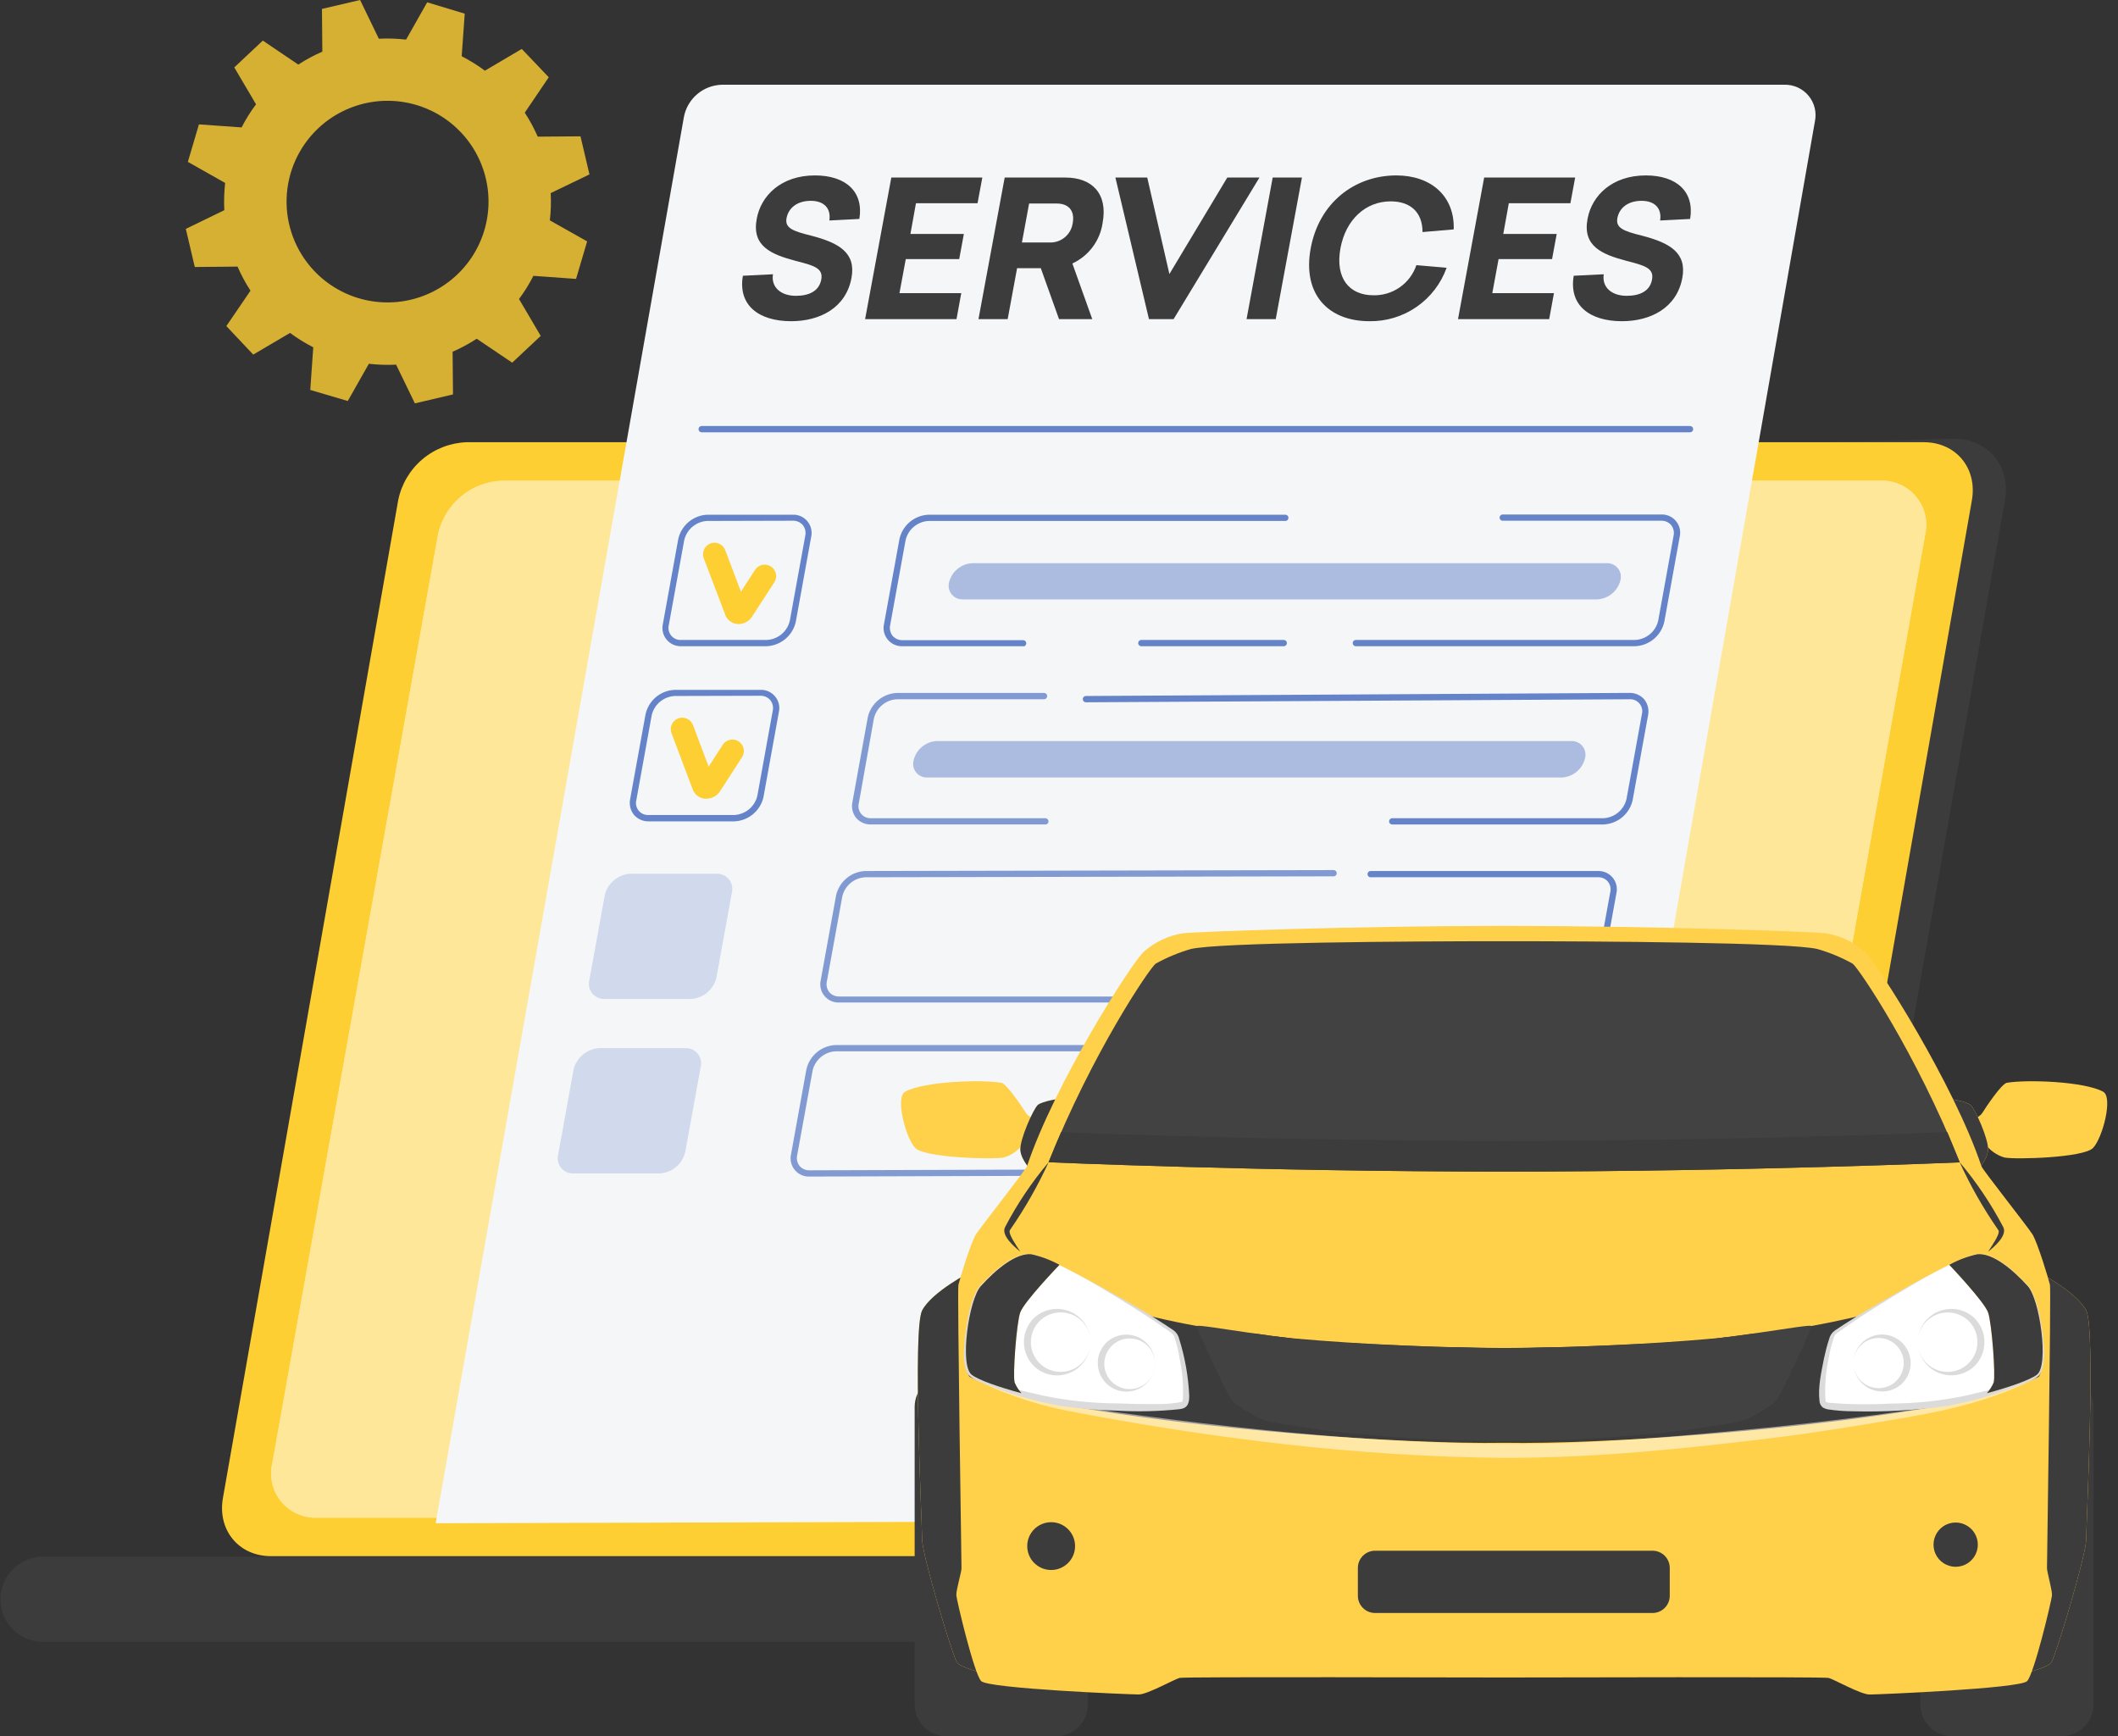 <svg width="122" height="100" viewBox="0 0 122 100" fill="none" xmlns="http://www.w3.org/2000/svg">
<rect x="0" y="0" width="122" height="100" fill="#333333" stroke="none"/>
<g clip-path="url(#clip0_5895_240638)">
<path d="M79.311 87.16C77.374 85.568 75.339 84.106 73.249 82.701C69.022 79.834 64.565 77.286 60.06 74.827C57.693 73.527 55.233 72.352 52.806 71.141C50.378 69.931 47.912 68.717 45.468 67.513L38.768 64.204C33.69 47.057 28.17 27.617 29.268 27.617L112.556 25.27C114.518 25.27 115.833 26.862 115.488 28.821L105.381 86.275C105.187 87.25 104.669 88.132 103.91 88.776C103.152 89.421 102.198 89.791 101.202 89.826H82.67C81.576 88.912 80.418 88.065 79.311 87.16Z" fill="#3C3C3C"/>
<path d="M26.878 25.471H110.817C112.671 25.471 113.909 26.971 113.583 28.822L103.489 86.275C103.308 87.195 102.822 88.027 102.109 88.636C101.395 89.245 100.497 89.597 99.559 89.633H15.607C13.757 89.633 12.515 88.132 12.841 86.282L22.935 28.822C23.118 27.901 23.607 27.069 24.322 26.461C25.038 25.853 25.939 25.504 26.878 25.471Z" fill="#FDCF33"/>
<path d="M45.006 25.681C44.98 25.684 44.954 25.682 44.929 25.675C44.904 25.667 44.881 25.654 44.862 25.637C44.842 25.62 44.827 25.599 44.816 25.576C44.805 25.552 44.8 25.527 44.8 25.501C44.8 25.475 44.805 25.45 44.816 25.426C44.827 25.402 44.842 25.381 44.862 25.364C44.881 25.347 44.904 25.335 44.929 25.327C44.954 25.32 44.98 25.317 45.006 25.321H84.15C84.176 25.317 84.202 25.32 84.227 25.327C84.252 25.335 84.275 25.347 84.294 25.364C84.314 25.381 84.329 25.402 84.34 25.426C84.351 25.45 84.356 25.475 84.356 25.501C84.356 25.527 84.351 25.552 84.34 25.576C84.329 25.599 84.314 25.62 84.294 25.637C84.275 25.654 84.252 25.667 84.227 25.675C84.202 25.682 84.176 25.684 84.15 25.681H45.006Z" fill="#3C3C3C"/>
<path d="M2.361 89.664H99.983C100.613 89.696 101.207 89.969 101.641 90.425C102.076 90.881 102.318 91.487 102.318 92.117C102.318 92.746 102.076 93.352 101.641 93.808C101.207 94.265 100.613 94.537 99.983 94.569H2.361C1.731 94.537 1.138 94.265 0.703 93.808C0.269 93.352 0.026 92.746 0.026 92.117C0.026 91.487 0.269 90.881 0.703 90.425C1.138 89.969 1.731 89.696 2.361 89.664Z" fill="#3C3C3C"/>
<path d="M28.946 27.687H108.275C108.67 27.667 109.063 27.739 109.425 27.896C109.787 28.054 110.108 28.293 110.361 28.596C110.615 28.898 110.795 29.255 110.887 29.638C110.979 30.022 110.98 30.421 110.891 30.805L101.352 84.296C101.173 85.159 100.707 85.936 100.031 86.501C99.355 87.067 98.508 87.389 97.626 87.415H18.297C17.902 87.435 17.509 87.363 17.147 87.205C16.785 87.048 16.465 86.808 16.211 86.506C15.957 86.204 15.777 85.847 15.685 85.463C15.594 85.08 15.592 84.681 15.681 84.296L25.226 30.805C25.405 29.944 25.87 29.168 26.545 28.602C27.219 28.037 28.065 27.714 28.946 27.687Z" fill="white"/>
<g opacity="0.5">
<path d="M28.946 27.687H108.275C108.67 27.667 109.063 27.739 109.425 27.896C109.787 28.054 110.108 28.293 110.361 28.596C110.615 28.898 110.795 29.255 110.887 29.638C110.979 30.022 110.98 30.421 110.891 30.805L101.352 84.296C101.173 85.159 100.707 85.936 100.031 86.501C99.355 87.067 98.508 87.389 97.626 87.415H18.297C17.902 87.435 17.509 87.363 17.147 87.205C16.785 87.048 16.465 86.808 16.211 86.506C15.957 86.204 15.777 85.847 15.685 85.463C15.594 85.08 15.592 84.681 15.681 84.296L25.226 30.805C25.405 29.944 25.87 29.168 26.545 28.602C27.219 28.037 28.065 27.714 28.946 27.687Z" fill="#FDCF33"/>
</g>
<path d="M72.706 94.77C72.659 94.77 72.614 94.752 72.58 94.718C72.547 94.685 72.528 94.639 72.528 94.592C72.528 94.544 72.546 94.499 72.58 94.465C72.613 94.431 72.659 94.411 72.706 94.41L78.529 94.391H99.98C100.569 94.369 101.127 94.12 101.535 93.696C101.944 93.273 102.173 92.707 102.173 92.119C102.173 91.53 101.944 90.965 101.535 90.541C101.127 90.117 100.569 89.868 99.98 89.846H78.529L68.722 89.779C68.674 89.779 68.629 89.76 68.595 89.727C68.562 89.693 68.543 89.648 68.543 89.601C68.542 89.576 68.546 89.552 68.555 89.53C68.564 89.508 68.577 89.487 68.594 89.47C68.611 89.453 68.632 89.44 68.654 89.431C68.677 89.422 68.701 89.418 68.725 89.419L78.532 89.486H99.98C100.664 89.51 101.311 89.797 101.786 90.289C102.261 90.78 102.527 91.436 102.527 92.119C102.527 92.801 102.261 93.457 101.786 93.949C101.311 94.44 100.664 94.728 99.98 94.751H78.529L72.706 94.77Z" fill="#3C3C3C"/>
<path d="M25.095 87.737L39.394 6.737C39.491 6.223 39.763 5.758 40.163 5.42C40.563 5.082 41.068 4.892 41.592 4.88H102.784C103.048 4.874 103.31 4.928 103.551 5.037C103.791 5.146 104.004 5.308 104.173 5.511C104.342 5.714 104.463 5.952 104.527 6.208C104.591 6.464 104.596 6.731 104.542 6.989L90.425 87.549L25.095 87.737Z" fill="#F5F6F8"/>
<path d="M97.348 24.9H40.417C40.369 24.9 40.323 24.881 40.289 24.847C40.255 24.813 40.235 24.767 40.235 24.719C40.235 24.671 40.255 24.624 40.289 24.59C40.323 24.556 40.369 24.537 40.417 24.537H97.348C97.396 24.537 97.442 24.556 97.476 24.59C97.51 24.624 97.529 24.671 97.529 24.719C97.529 24.767 97.51 24.813 97.476 24.847C97.442 24.881 97.396 24.9 97.348 24.9Z" fill="#6583C8"/>
<path d="M44.173 37.221H39.263C39.1 37.229 38.937 37.199 38.787 37.134C38.637 37.068 38.505 36.969 38.4 36.843C38.295 36.718 38.221 36.57 38.184 36.411C38.147 36.252 38.147 36.086 38.185 35.927L39.069 31.047C39.155 30.662 39.366 30.316 39.669 30.062C39.973 29.809 40.351 29.662 40.747 29.646H45.644C45.807 29.637 45.97 29.667 46.12 29.733C46.27 29.798 46.402 29.898 46.507 30.023C46.612 30.149 46.686 30.297 46.723 30.456C46.76 30.615 46.76 30.78 46.722 30.939L45.838 35.819C45.752 36.202 45.543 36.547 45.242 36.8C44.941 37.053 44.566 37.201 44.173 37.221ZM40.734 30.006C40.423 30.022 40.127 30.139 39.888 30.338C39.65 30.537 39.483 30.809 39.413 31.111L38.526 35.991C38.498 36.098 38.496 36.21 38.52 36.318C38.544 36.426 38.593 36.527 38.664 36.612C38.735 36.697 38.825 36.764 38.927 36.807C39.029 36.851 39.14 36.869 39.25 36.861H44.173C44.483 36.844 44.78 36.728 45.019 36.529C45.257 36.329 45.424 36.058 45.494 35.755L46.381 30.875C46.407 30.766 46.408 30.651 46.384 30.541C46.36 30.43 46.311 30.327 46.24 30.238C46.167 30.157 46.077 30.092 45.976 30.05C45.875 30.007 45.766 29.988 45.657 29.993L40.734 30.006Z" fill="#6583C8"/>
<path d="M42.555 35.947C42.408 35.948 42.264 35.91 42.137 35.837C42.01 35.764 41.904 35.66 41.831 35.533L41.805 35.485L40.538 32.154C40.477 31.99 40.483 31.808 40.555 31.648C40.627 31.489 40.76 31.365 40.925 31.303C41.089 31.241 41.271 31.247 41.43 31.32C41.59 31.392 41.715 31.525 41.776 31.689L42.679 34.084L43.489 32.826C43.584 32.678 43.734 32.574 43.905 32.537C44.077 32.5 44.256 32.532 44.404 32.627C44.551 32.721 44.655 32.87 44.693 33.042C44.73 33.213 44.698 33.392 44.603 33.539L43.362 35.45C43.282 35.596 43.166 35.718 43.024 35.806C42.883 35.893 42.721 35.942 42.555 35.947Z" fill="#FDCF33"/>
<g opacity="0.5">
<path opacity="0.5" d="M37.987 67.587H33.052C32.915 67.595 32.778 67.57 32.652 67.516C32.526 67.461 32.415 67.378 32.327 67.272C32.24 67.167 32.178 67.043 32.148 66.909C32.117 66.775 32.119 66.636 32.152 66.504L33.036 61.624C33.114 61.28 33.303 60.971 33.574 60.745C33.845 60.519 34.183 60.388 34.535 60.372H39.458C39.595 60.363 39.732 60.387 39.858 60.441C39.984 60.495 40.095 60.578 40.183 60.684C40.271 60.789 40.333 60.913 40.364 61.046C40.395 61.18 40.394 61.319 40.361 61.452L39.474 66.332C39.4 66.675 39.213 66.985 38.944 67.212C38.675 67.439 38.339 67.571 37.987 67.587Z" fill="#6583C8"/>
</g>
<g opacity="0.5">
<path opacity="0.5" d="M39.773 57.54H34.848C34.711 57.548 34.574 57.524 34.448 57.47C34.322 57.415 34.211 57.332 34.123 57.226C34.036 57.121 33.974 56.996 33.944 56.863C33.913 56.729 33.915 56.59 33.948 56.457L34.832 51.581C34.91 51.236 35.098 50.927 35.369 50.7C35.64 50.474 35.978 50.342 36.331 50.325H41.257C41.394 50.318 41.53 50.343 41.656 50.398C41.781 50.452 41.892 50.536 41.98 50.641C42.067 50.746 42.129 50.87 42.159 51.004C42.19 51.137 42.189 51.276 42.157 51.408L41.27 56.288C41.194 56.633 41.007 56.943 40.736 57.169C40.465 57.396 40.127 57.526 39.773 57.54Z" fill="#6583C8"/>
</g>
<path d="M42.303 47.309H37.377C37.215 47.314 37.053 47.283 36.904 47.218C36.755 47.153 36.623 47.056 36.516 46.933C36.414 46.806 36.343 46.657 36.305 46.499C36.268 46.34 36.266 46.175 36.299 46.016L37.186 41.136C37.271 40.751 37.482 40.405 37.784 40.151C38.087 39.898 38.466 39.751 38.861 39.735H43.786C43.949 39.727 44.112 39.757 44.261 39.822C44.411 39.888 44.543 39.988 44.647 40.113C44.752 40.239 44.825 40.387 44.862 40.545C44.9 40.704 44.899 40.869 44.861 41.028L43.978 45.908C43.892 46.293 43.681 46.639 43.378 46.892C43.075 47.145 42.697 47.292 42.303 47.309ZM38.861 40.088C38.55 40.105 38.254 40.222 38.016 40.421C37.777 40.62 37.61 40.891 37.54 41.194L36.656 46.073C36.627 46.18 36.624 46.292 36.648 46.4C36.671 46.508 36.72 46.609 36.791 46.695C36.862 46.78 36.952 46.847 37.054 46.89C37.156 46.933 37.267 46.951 37.377 46.943H42.303C42.613 46.926 42.91 46.809 43.148 46.61C43.386 46.411 43.553 46.14 43.624 45.838L44.507 40.958C44.534 40.848 44.535 40.733 44.511 40.623C44.486 40.513 44.437 40.409 44.367 40.321C44.295 40.239 44.205 40.175 44.104 40.132C44.004 40.09 43.895 40.071 43.786 40.075L38.861 40.088Z" fill="#6583C8"/>
<path d="M40.683 46.007C40.536 46.008 40.392 45.97 40.264 45.897C40.137 45.824 40.032 45.719 39.958 45.592L39.93 45.545L38.679 42.229C38.617 42.065 38.623 41.883 38.696 41.724C38.768 41.564 38.901 41.44 39.065 41.378C39.229 41.317 39.411 41.322 39.571 41.395C39.731 41.467 39.855 41.6 39.917 41.764L40.82 44.159L41.63 42.901C41.725 42.753 41.874 42.65 42.046 42.612C42.217 42.575 42.397 42.607 42.544 42.702C42.692 42.796 42.796 42.946 42.833 43.117C42.87 43.288 42.838 43.467 42.743 43.614L41.506 45.526C41.423 45.67 41.303 45.791 41.158 45.876C41.014 45.96 40.85 46.005 40.683 46.007Z" fill="#FDCF33"/>
<path d="M58.956 37.221H52.002C51.838 37.23 51.675 37.2 51.525 37.134C51.375 37.069 51.243 36.969 51.138 36.844C51.034 36.718 50.96 36.57 50.922 36.411C50.885 36.252 50.885 36.087 50.923 35.928L51.81 31.048C51.895 30.663 52.105 30.316 52.408 30.062C52.711 29.809 53.09 29.663 53.485 29.646H74.059C74.103 29.652 74.143 29.674 74.172 29.707C74.201 29.74 74.217 29.782 74.217 29.826C74.217 29.87 74.201 29.913 74.172 29.946C74.143 29.979 74.103 30.001 74.059 30.006H53.485C53.175 30.023 52.878 30.139 52.639 30.339C52.401 30.538 52.234 30.809 52.164 31.112L51.277 35.992C51.252 36.102 51.251 36.216 51.275 36.326C51.3 36.436 51.348 36.54 51.418 36.629C51.491 36.709 51.582 36.773 51.682 36.816C51.783 36.858 51.892 36.878 52.002 36.874H58.956C59 36.88 59.04 36.901 59.069 36.934C59.098 36.968 59.114 37.01 59.114 37.054C59.114 37.098 59.098 37.141 59.069 37.174C59.04 37.207 59 37.228 58.956 37.234V37.221Z" fill="#6583C8"/>
<path d="M73.97 37.221H65.767C65.742 37.224 65.716 37.222 65.691 37.215C65.666 37.207 65.643 37.195 65.624 37.178C65.604 37.16 65.588 37.139 65.578 37.116C65.567 37.092 65.561 37.067 65.561 37.041C65.561 37.015 65.567 36.989 65.578 36.966C65.588 36.942 65.604 36.921 65.624 36.904C65.643 36.887 65.666 36.875 65.691 36.867C65.716 36.86 65.742 36.858 65.767 36.861H73.97C74.013 36.867 74.053 36.888 74.082 36.921C74.111 36.954 74.127 36.997 74.127 37.041C74.127 37.085 74.111 37.127 74.082 37.16C74.053 37.194 74.013 37.215 73.97 37.221Z" fill="#6583C8"/>
<path d="M94.193 37.221H78.124C78.098 37.224 78.072 37.222 78.047 37.215C78.022 37.207 77.999 37.194 77.98 37.177C77.96 37.16 77.945 37.139 77.934 37.116C77.924 37.092 77.918 37.067 77.918 37.041C77.918 37.015 77.924 36.989 77.934 36.966C77.945 36.942 77.96 36.921 77.98 36.904C77.999 36.887 78.022 36.874 78.047 36.867C78.072 36.859 78.098 36.857 78.124 36.861H94.193C94.504 36.844 94.8 36.727 95.038 36.528C95.276 36.329 95.443 36.058 95.514 35.755L96.398 30.875C96.424 30.766 96.425 30.651 96.401 30.541C96.377 30.43 96.328 30.327 96.257 30.238C96.185 30.157 96.094 30.092 95.993 30.05C95.892 30.007 95.783 29.988 95.674 29.993H86.537C86.493 29.987 86.453 29.966 86.424 29.933C86.395 29.9 86.379 29.857 86.379 29.813C86.379 29.769 86.395 29.727 86.424 29.694C86.453 29.66 86.493 29.639 86.537 29.633H95.674C95.837 29.625 96 29.655 96.15 29.72C96.3 29.785 96.432 29.885 96.537 30.011C96.641 30.136 96.715 30.284 96.753 30.443C96.79 30.602 96.79 30.768 96.752 30.927L95.868 35.806C95.785 36.194 95.575 36.543 95.272 36.798C94.969 37.054 94.59 37.203 94.193 37.221Z" fill="#6583C8"/>
<path opacity="0.5" d="M54.666 33.548C54.636 33.668 54.635 33.793 54.662 33.913C54.69 34.033 54.745 34.145 54.824 34.24C54.903 34.335 55.003 34.41 55.116 34.459C55.23 34.508 55.353 34.53 55.476 34.523H92.001C92.318 34.508 92.621 34.39 92.864 34.186C93.107 33.982 93.276 33.705 93.345 33.395C93.372 33.277 93.372 33.154 93.343 33.036C93.315 32.918 93.259 32.809 93.181 32.716C93.102 32.623 93.004 32.55 92.892 32.502C92.78 32.454 92.659 32.433 92.537 32.44H56.012C55.697 32.453 55.396 32.569 55.153 32.769C54.91 32.969 54.739 33.242 54.666 33.548Z" fill="#6583C8"/>
<path opacity="0.8" d="M60.197 47.487H50.176C50.014 47.492 49.853 47.462 49.705 47.397C49.557 47.333 49.424 47.236 49.318 47.114C49.216 46.986 49.143 46.838 49.105 46.678C49.068 46.519 49.066 46.353 49.101 46.194L49.985 41.317C50.07 40.931 50.281 40.584 50.584 40.331C50.886 40.077 51.265 39.929 51.66 39.912H60.14C60.188 39.912 60.234 39.931 60.268 39.965C60.302 39.999 60.321 40.045 60.321 40.094C60.321 40.142 60.302 40.188 60.268 40.222C60.234 40.256 60.188 40.275 60.14 40.275H51.66C51.349 40.292 51.053 40.409 50.815 40.608C50.577 40.807 50.41 41.078 50.339 41.38L49.471 46.257C49.442 46.364 49.44 46.476 49.463 46.584C49.486 46.692 49.536 46.793 49.606 46.878C49.677 46.964 49.767 47.031 49.869 47.074C49.971 47.117 50.082 47.135 50.192 47.127H60.213C60.261 47.127 60.307 47.146 60.342 47.18C60.376 47.214 60.395 47.26 60.395 47.308C60.395 47.334 60.39 47.358 60.38 47.381C60.37 47.404 60.355 47.425 60.336 47.442C60.317 47.459 60.295 47.471 60.271 47.479C60.247 47.487 60.222 47.489 60.197 47.487Z" fill="#6583C8"/>
<path d="M92.368 47.488H80.194C80.171 47.488 80.147 47.484 80.125 47.475C80.103 47.466 80.083 47.453 80.066 47.437C80.049 47.42 80.035 47.4 80.026 47.378C80.017 47.356 80.013 47.333 80.013 47.309C80.013 47.261 80.032 47.215 80.066 47.181C80.1 47.147 80.146 47.128 80.194 47.128H92.368C92.679 47.111 92.975 46.994 93.213 46.795C93.451 46.596 93.618 46.325 93.689 46.022L94.573 41.146C94.602 41.039 94.605 40.927 94.581 40.819C94.558 40.711 94.508 40.61 94.438 40.524C94.367 40.439 94.277 40.372 94.175 40.329C94.073 40.286 93.962 40.268 93.852 40.276L62.552 40.451C62.504 40.451 62.459 40.432 62.425 40.399C62.391 40.366 62.371 40.32 62.37 40.273C62.369 40.249 62.373 40.224 62.382 40.202C62.391 40.179 62.404 40.159 62.421 40.141C62.438 40.124 62.459 40.111 62.481 40.101C62.504 40.092 62.528 40.088 62.552 40.088L93.849 39.91C94.012 39.905 94.174 39.936 94.323 40.001C94.473 40.066 94.606 40.163 94.713 40.286C94.814 40.414 94.886 40.563 94.924 40.722C94.961 40.881 94.963 41.046 94.93 41.206L94.043 46.083C93.959 46.469 93.748 46.816 93.445 47.07C93.142 47.324 92.764 47.471 92.368 47.488Z" fill="#6583C8"/>
<path opacity="0.5" d="M52.621 43.808C52.591 43.928 52.59 44.053 52.617 44.173C52.645 44.293 52.7 44.405 52.779 44.5C52.858 44.595 52.958 44.67 53.072 44.719C53.185 44.768 53.308 44.79 53.431 44.783H89.957C90.273 44.769 90.577 44.651 90.82 44.448C91.063 44.245 91.233 43.967 91.303 43.659C91.333 43.539 91.334 43.414 91.306 43.294C91.279 43.174 91.223 43.062 91.144 42.967C91.066 42.872 90.965 42.797 90.852 42.748C90.739 42.699 90.616 42.677 90.493 42.684H53.967C53.65 42.698 53.347 42.816 53.104 43.019C52.861 43.222 52.691 43.5 52.621 43.808Z" fill="#6583C8"/>
<path opacity="0.8" d="M64.785 57.744H48.355C48.192 57.752 48.029 57.723 47.879 57.657C47.729 57.592 47.596 57.492 47.492 57.367C47.387 57.241 47.313 57.093 47.276 56.934C47.239 56.775 47.239 56.61 47.277 56.451L48.16 51.571C48.247 51.186 48.458 50.84 48.762 50.586C49.065 50.333 49.443 50.186 49.839 50.169L76.841 50.115C76.885 50.121 76.925 50.142 76.954 50.176C76.983 50.209 76.999 50.251 76.999 50.295C76.999 50.339 76.983 50.382 76.954 50.415C76.925 50.448 76.885 50.469 76.841 50.475L49.839 50.529C49.528 50.545 49.231 50.662 48.993 50.861C48.755 51.061 48.588 51.332 48.518 51.635L47.631 56.515C47.604 56.624 47.603 56.739 47.627 56.849C47.652 56.96 47.701 57.063 47.771 57.152C47.844 57.233 47.934 57.298 48.035 57.34C48.136 57.383 48.245 57.402 48.355 57.397H64.785C64.811 57.394 64.837 57.396 64.862 57.403C64.886 57.41 64.909 57.423 64.929 57.44C64.948 57.457 64.964 57.478 64.975 57.502C64.985 57.525 64.991 57.551 64.991 57.577C64.991 57.603 64.985 57.628 64.975 57.652C64.964 57.675 64.948 57.696 64.929 57.714C64.909 57.73 64.886 57.743 64.862 57.751C64.837 57.758 64.811 57.76 64.785 57.757V57.744Z" fill="#6583C8"/>
<path d="M90.543 57.744H77.782C77.738 57.738 77.698 57.717 77.669 57.684C77.64 57.651 77.624 57.608 77.624 57.564C77.624 57.52 77.64 57.478 77.669 57.445C77.698 57.412 77.738 57.39 77.782 57.384H90.543C90.853 57.368 91.15 57.252 91.388 57.052C91.627 56.853 91.793 56.581 91.864 56.279L92.751 51.399C92.779 51.292 92.781 51.18 92.757 51.072C92.733 50.964 92.684 50.863 92.613 50.778C92.542 50.693 92.452 50.626 92.35 50.583C92.248 50.539 92.137 50.521 92.026 50.529H78.978C78.953 50.533 78.926 50.531 78.902 50.523C78.877 50.516 78.854 50.503 78.834 50.486C78.815 50.469 78.799 50.448 78.789 50.425C78.778 50.401 78.772 50.375 78.772 50.349C78.772 50.324 78.778 50.298 78.789 50.275C78.799 50.251 78.815 50.23 78.834 50.213C78.854 50.196 78.877 50.183 78.902 50.176C78.926 50.168 78.953 50.166 78.978 50.17H92.026C92.19 50.161 92.353 50.191 92.503 50.256C92.653 50.322 92.785 50.421 92.89 50.547C92.994 50.672 93.068 50.82 93.106 50.979C93.143 51.138 93.143 51.304 93.105 51.463L92.221 56.333C92.137 56.72 91.926 57.069 91.623 57.324C91.319 57.58 90.939 57.727 90.543 57.744Z" fill="#6583C8"/>
<path opacity="0.8" d="M46.645 67.768C46.482 67.776 46.319 67.747 46.169 67.681C46.019 67.616 45.886 67.516 45.782 67.391C45.677 67.265 45.603 67.117 45.566 66.958C45.529 66.799 45.529 66.634 45.567 66.475L46.45 61.595C46.537 61.21 46.748 60.864 47.052 60.61C47.355 60.357 47.733 60.21 48.129 60.193H65.93C65.978 60.194 66.024 60.214 66.058 60.247C66.092 60.281 66.111 60.327 66.112 60.375C66.111 60.422 66.092 60.468 66.058 60.501C66.024 60.535 65.978 60.553 65.93 60.553H48.129C47.818 60.57 47.521 60.687 47.283 60.887C47.044 61.087 46.878 61.359 46.808 61.662L45.921 66.526C45.894 66.636 45.893 66.75 45.917 66.86C45.942 66.971 45.991 67.074 46.061 67.163C46.134 67.245 46.224 67.309 46.325 67.352C46.426 67.394 46.535 67.413 46.645 67.408L70.91 67.332C70.958 67.332 71.004 67.352 71.038 67.386C71.072 67.42 71.091 67.465 71.092 67.513C71.091 67.561 71.072 67.606 71.038 67.64C71.004 67.673 70.958 67.692 70.91 67.692L46.645 67.768Z" fill="#6583C8"/>
<path d="M88.834 67.768L79.993 67.749C79.946 67.749 79.9 67.73 79.866 67.697C79.832 67.663 79.812 67.618 79.811 67.57C79.812 67.522 79.832 67.477 79.866 67.443C79.9 67.409 79.945 67.39 79.993 67.389L88.834 67.408C89.144 67.392 89.441 67.275 89.679 67.076C89.917 66.876 90.084 66.605 90.154 66.302L91.041 61.429C91.069 61.322 91.07 61.21 91.046 61.102C91.022 60.995 90.972 60.894 90.902 60.809C90.831 60.724 90.741 60.658 90.639 60.614C90.538 60.571 90.427 60.552 90.317 60.559L68.55 60.62C68.502 60.619 68.457 60.6 68.423 60.566C68.39 60.532 68.371 60.486 68.371 60.438C68.371 60.391 68.39 60.346 68.423 60.312C68.457 60.279 68.502 60.26 68.55 60.26L90.317 60.2C90.481 60.192 90.644 60.222 90.793 60.288C90.943 60.353 91.076 60.453 91.18 60.579C91.285 60.705 91.359 60.853 91.396 61.012C91.433 61.171 91.433 61.337 91.395 61.496L90.512 66.373C90.424 66.757 90.213 67.102 89.909 67.354C89.606 67.606 89.228 67.752 88.834 67.768Z" fill="#6583C8"/>
<path d="M49.501 12.611L47.772 12.7C47.877 12.012 47.478 11.567 46.703 11.567C45.928 11.567 45.427 11.968 45.309 12.548C45.191 13.127 45.65 13.309 46.725 13.573C48.32 13.987 49.316 14.554 49.048 16.004C48.728 17.736 47.223 18.501 45.573 18.501C43.694 18.501 42.501 17.574 42.791 15.883L44.524 15.797C44.406 16.536 44.97 17.039 45.844 17.039C46.607 17.039 47.181 16.765 47.306 16.102C47.43 15.44 46.875 15.293 45.822 15.023C44.419 14.65 43.292 14.182 43.589 12.602C43.835 11.261 44.999 10.104 46.942 10.104C48.719 10.104 49.759 11.041 49.501 12.611Z" fill="#3C3C3C"/>
<path d="M56.583 10.226L56.308 11.707H52.761L52.442 13.475H55.52L55.252 14.924H52.174L51.81 16.886H55.37L55.096 18.38H49.832L51.341 10.226H56.583Z" fill="#3C3C3C"/>
<path d="M62.915 18.38H61.001L59.951 15.446H58.586L58.044 18.38H56.362L57.871 10.226H61.365C62.915 10.226 63.824 11.162 63.512 12.841C63.439 13.344 63.242 13.821 62.938 14.229C62.633 14.637 62.232 14.962 61.77 15.176L62.915 18.38ZM58.864 13.968H60.459C60.779 13.979 61.092 13.872 61.337 13.667C61.583 13.462 61.743 13.173 61.789 12.857C61.926 12.114 61.531 11.723 60.873 11.723H59.278L58.864 13.968Z" fill="#3C3C3C"/>
<path d="M72.547 10.226L67.602 18.38H66.182L64.249 10.226H66.083L67.359 15.784L70.693 10.226H72.547Z" fill="#3C3C3C"/>
<path d="M74.994 10.226L73.485 18.38H71.804L73.309 10.226H74.994Z" fill="#3C3C3C"/>
<path d="M83.736 13.213L81.939 13.366C81.939 12.21 81.228 11.598 80.105 11.598C78.663 11.598 77.518 12.646 77.211 14.303C76.892 16.067 77.76 17.007 79.103 17.007C79.648 17.021 80.183 16.86 80.629 16.548C81.076 16.236 81.411 15.79 81.585 15.274L83.327 15.424C83.001 16.336 82.396 17.122 81.6 17.674C80.803 18.226 79.853 18.515 78.883 18.501C76.49 18.501 75.013 16.931 75.498 14.303C75.983 11.675 78.031 10.104 80.434 10.104C82.412 10.104 83.799 11.283 83.736 13.213Z" fill="#3C3C3C"/>
<path d="M90.732 10.226L90.457 11.707H86.91L86.591 13.475H89.669L89.401 14.924H86.32L85.959 16.886H89.51L89.236 18.38H83.984L85.49 10.226H90.732Z" fill="#3C3C3C"/>
<path d="M97.355 12.611L95.626 12.7C95.731 12.012 95.332 11.567 94.557 11.567C93.782 11.567 93.281 11.968 93.166 12.548C93.051 13.127 93.504 13.309 94.579 13.573C96.174 13.987 97.173 14.554 96.905 16.004C96.586 17.736 95.077 18.501 93.428 18.501C91.552 18.501 90.359 17.574 90.649 15.883L92.378 15.797C92.263 16.536 92.825 17.039 93.699 17.039C94.464 17.039 95.039 16.765 95.16 16.102C95.281 15.44 94.732 15.293 93.68 15.023C92.273 14.65 91.147 14.182 91.446 12.602C91.695 11.261 92.86 10.104 94.803 10.104C96.576 10.104 97.613 11.041 97.355 12.611Z" fill="#3C3C3C"/>
<path opacity="0.8" d="M13.038 18.781L14.586 20.424L16.707 19.176C17.129 19.488 17.576 19.765 18.044 20.004L17.872 22.46L20.032 23.097L21.247 20.953C21.768 21.013 22.293 21.03 22.817 21.004L23.898 23.234L26.093 22.718L26.071 20.259C26.554 20.049 27.018 19.799 27.459 19.51L29.503 20.889L31.146 19.348L29.896 17.223C30.21 16.802 30.487 16.356 30.725 15.888L33.182 16.064L33.82 13.904L31.673 12.694C31.733 12.172 31.749 11.647 31.721 11.123L33.954 10.046L33.437 7.852L30.974 7.871C30.764 7.39 30.514 6.928 30.228 6.489L31.609 4.45L30.055 2.819L27.931 4.071C27.509 3.758 27.061 3.48 26.594 3.239L26.769 0.787L24.606 0.134L23.391 2.281C22.87 2.221 22.345 2.204 21.821 2.23L20.743 0L18.545 0.513L18.567 2.975C18.085 3.184 17.622 3.433 17.183 3.72L15.138 2.338L13.495 3.883L14.748 6.008C14.433 6.427 14.154 6.872 13.916 7.339L11.459 7.164L10.821 9.323L12.968 10.537C12.911 11.058 12.895 11.584 12.92 12.107L10.703 13.184L11.22 15.379L13.683 15.356C13.892 15.838 14.142 16.302 14.429 16.742L13.038 18.781ZM18.337 7.384C19.175 6.596 20.228 6.075 21.363 5.885C22.497 5.695 23.663 5.846 24.712 6.318C25.761 6.789 26.646 7.561 27.256 8.535C27.865 9.509 28.172 10.642 28.137 11.79C28.101 12.938 27.726 14.05 27.058 14.985C26.389 15.92 25.458 16.636 24.382 17.043C23.306 17.45 22.134 17.529 21.013 17.27C19.892 17.011 18.873 16.426 18.085 15.589C17.562 15.034 17.154 14.381 16.883 13.668C16.613 12.955 16.485 12.196 16.509 11.434C16.532 10.672 16.706 9.922 17.02 9.227C17.333 8.532 17.781 7.906 18.337 7.384Z" fill="#FDCF33"/>
<path d="M60.699 65.02C60.699 65.02 59.311 64.443 59.103 64.115C58.896 63.787 57.993 62.42 57.677 62.366C56.487 62.169 53.24 62.29 52.142 62.876C51.546 63.194 52.174 65.564 52.723 66.125C53.272 66.686 57.189 66.797 57.827 66.67C58.269 66.537 58.656 66.264 58.928 65.892L60.485 66.326L60.699 65.02Z" fill="#FFD04A"/>
<path d="M61.084 63.273C61.084 63.273 60.028 63.426 59.779 63.646C59.531 63.866 58.727 65.637 58.775 66.249C58.822 66.86 59.473 67.488 59.473 67.488L61.084 63.273Z" fill="#FFD04A"/>
<path d="M61.084 63.273C61.084 63.273 60.028 63.426 59.779 63.646C59.531 63.866 58.727 65.637 58.775 66.249C58.822 66.86 59.473 67.488 59.473 67.488L61.084 63.273Z" fill="#3C3C3C"/>
<path d="M112.582 65.02C112.582 65.02 113.973 64.443 114.177 64.115C114.381 63.787 115.287 62.42 115.603 62.366C116.793 62.169 120.041 62.29 121.138 62.876C121.735 63.194 121.106 65.564 120.558 66.125C120.009 66.686 116.091 66.797 115.453 66.67C115.011 66.537 114.625 66.264 114.353 65.892L112.793 66.326L112.582 65.02Z" fill="#FFD04A"/>
<path d="M112.199 63.273C112.199 63.273 113.255 63.426 113.51 63.646C113.766 63.866 114.563 65.637 114.515 66.249C114.468 66.86 113.817 67.488 113.817 67.488L112.199 63.273Z" fill="#FFD04A"/>
<path d="M112.199 63.273C112.199 63.273 113.255 63.426 113.51 63.646C113.766 63.866 114.563 65.637 114.515 66.249C114.468 66.86 113.817 67.488 113.817 67.488L112.199 63.273Z" fill="#3C3C3C"/>
<path d="M60.836 79.213H54.516C53.504 79.213 52.685 80.031 52.685 81.041V98.175C52.685 99.185 53.504 100.003 54.516 100.003H60.836C61.847 100.003 62.667 99.185 62.667 98.175V81.041C62.667 80.031 61.847 79.213 60.836 79.213Z" fill="#3C3C3C"/>
<path d="M55.987 73.215C55.987 73.215 53.674 74.393 53.115 75.483C52.557 76.572 53.115 87.804 53.115 88.667C53.115 89.53 54.793 95.146 55.112 95.735C55.431 96.324 59.834 97.009 59.834 97.009L55.987 73.215Z" fill="#FFD04A"/>
<path d="M55.987 73.215C55.987 73.215 53.674 74.393 53.115 75.483C52.557 76.572 53.115 87.804 53.115 88.667C53.115 89.53 54.793 95.146 55.112 95.735C55.431 96.324 59.834 97.009 59.834 97.009L55.987 73.215Z" fill="#3C3C3C"/>
<path d="M118.762 79.21H112.442C111.43 79.21 110.61 80.029 110.61 81.038V98.172C110.61 99.182 111.43 100.001 112.442 100.001H118.762C119.773 100.001 120.593 99.182 120.593 98.172V81.038C120.593 80.029 119.773 79.21 118.762 79.21Z" fill="#3C3C3C"/>
<path d="M117.298 73.215C117.298 73.215 119.611 74.393 120.169 75.483C120.727 76.572 120.169 87.804 120.169 88.667C120.169 89.53 118.491 95.146 118.172 95.735C117.853 96.324 113.45 97.009 113.45 97.009L117.298 73.215Z" fill="#FFD04A"/>
<path d="M117.298 73.215C117.298 73.215 119.611 74.393 120.169 75.483C120.727 76.572 120.169 87.804 120.169 88.667C120.169 89.53 118.491 95.146 118.172 95.735C117.853 96.324 113.45 97.009 113.45 97.009L117.298 73.215Z" fill="#3C3C3C"/>
<path d="M118.197 91.894C118.175 92.187 117.173 96.404 116.765 96.831C116.356 97.258 108.189 97.602 107.688 97.602C107.187 97.602 105.627 96.72 105.331 96.646C105.034 96.573 88.646 96.621 86.642 96.621C84.639 96.621 68.247 96.573 67.953 96.643C67.66 96.713 66.094 97.599 65.593 97.599C65.092 97.599 56.928 97.261 56.516 96.828C56.105 96.395 55.109 92.184 55.087 91.891C55.065 91.598 55.384 90.553 55.384 90.327C55.384 90.1 55.138 74.317 55.205 74.008C55.272 73.699 55.92 71.562 56.213 71.103C56.507 70.644 59.084 67.383 59.155 67.179C60.75 62.401 65.197 55.438 65.88 54.823C66.516 54.258 67.301 53.887 68.142 53.753C68.821 53.67 78.031 53.329 86.645 53.329C95.259 53.329 104.466 53.67 105.149 53.753C105.991 53.886 106.777 54.258 107.414 54.823C108.093 55.438 112.541 62.41 114.136 67.179C114.203 67.383 116.79 70.644 117.077 71.103C117.364 71.562 118.015 73.706 118.082 74.008C118.149 74.311 117.91 90.104 117.91 90.327C117.91 90.55 118.219 91.601 118.197 91.894Z" fill="#FFD04A"/>
<path d="M60.548 90.429C61.309 90.429 61.926 89.813 61.926 89.053C61.926 88.293 61.309 87.677 60.548 87.677C59.787 87.677 59.17 88.293 59.17 89.053C59.17 89.813 59.787 90.429 60.548 90.429Z" fill="#3C3C3C"/>
<path d="M113.558 88.078C113.44 87.957 113.298 87.861 113.141 87.796C112.985 87.73 112.817 87.696 112.648 87.696C112.478 87.696 112.31 87.73 112.154 87.796C111.997 87.861 111.856 87.957 111.737 88.078L111.683 88.138C111.523 88.323 111.42 88.55 111.386 88.791C111.351 89.033 111.387 89.279 111.489 89.501C111.591 89.723 111.754 89.911 111.96 90.043C112.166 90.174 112.405 90.245 112.649 90.245C112.894 90.245 113.133 90.174 113.338 90.043C113.544 89.911 113.707 89.723 113.809 89.501C113.911 89.279 113.947 89.033 113.913 88.791C113.878 88.55 113.775 88.323 113.616 88.138L113.558 88.078Z" fill="#3C3C3C"/>
<path d="M112.885 66.95C112.885 66.95 100.586 67.482 86.642 67.482C72.697 67.482 60.398 66.944 60.398 66.944C62.916 60.646 66.208 55.776 66.568 55.505C67.208 55.15 67.885 54.868 68.588 54.664C70.132 54.282 81.18 54.212 86.642 54.212C92.103 54.212 103.148 54.282 104.695 54.664C105.398 54.868 106.076 55.15 106.715 55.505C107.079 55.782 110.368 60.653 112.885 66.95Z" fill="#424242"/>
<path d="M112.885 66.949C112.885 66.949 100.586 67.481 86.642 67.481C72.697 67.481 60.398 66.943 60.398 66.943C60.635 66.354 60.877 65.771 61.123 65.207C63.956 65.322 74.694 65.713 86.645 65.713C98.596 65.713 109.331 65.322 112.167 65.207C112.406 65.777 112.639 66.36 112.885 66.949Z" fill="#3C3C3C"/>
<path d="M60.399 66.95C59.792 68.275 59.071 69.545 58.246 70.746L58.16 70.874C58.118 71.014 58.278 71.304 58.364 71.454C58.485 71.67 58.629 71.877 58.766 72.091C58.424 71.817 57.627 71.135 57.904 70.66C58.597 69.335 59.433 68.089 60.399 66.946V66.95Z" fill="#3C3C3C"/>
<path d="M112.885 66.949C113.851 68.094 114.688 69.34 115.383 70.666C115.657 71.154 114.86 71.823 114.518 72.097C114.655 71.88 114.799 71.673 114.92 71.46C115.006 71.31 115.169 71.02 115.124 70.88C115.105 70.848 115.061 70.784 115.038 70.752C114.212 69.551 113.491 68.281 112.885 66.956V66.949Z" fill="#3C3C3C"/>
<path d="M117.667 77.225C117.667 77.515 117.651 79.165 117.428 79.299C116.79 79.675 114.027 80.551 112.295 80.873C104.198 82.363 92.432 83.204 86.642 83.102C80.858 83.198 69.095 82.357 60.985 80.873C59.26 80.554 56.484 79.675 55.855 79.299C55.632 79.165 55.616 77.512 55.616 77.225C55.616 76.939 57.53 73.085 57.897 72.999C58.264 72.912 62.255 75.174 68.955 76.378C75.823 77.614 86.638 77.652 86.638 77.652C86.638 77.652 97.45 77.62 104.319 76.378C111.019 75.174 115.019 73.107 115.376 73.193C115.734 73.279 117.667 76.936 117.667 77.225Z" fill="#3C3C3C"/>
<path opacity="0.5" d="M117.425 79.299C115.115 80.531 112.541 81.172 109.976 81.615C107.411 82.057 104.833 82.484 102.249 82.809C97.071 83.446 91.864 83.981 86.639 83.972C78.159 83.902 69.708 82.841 61.381 81.242C59.458 80.851 57.598 80.198 55.852 79.302C57.637 80.08 59.513 80.63 61.435 80.939C69.778 82.14 78.207 83.112 86.639 83.169C91.826 83.201 97.01 82.704 102.172 82.194C104.756 81.917 107.337 81.611 109.912 81.239C111.2 81.091 112.479 80.867 113.74 80.567C115.003 80.252 116.235 79.829 117.425 79.302V79.299Z" fill="white"/>
<path d="M59.361 72.234C60.759 72.361 67.388 76.473 67.656 76.811C67.924 77.148 68.613 80.55 68.192 80.875C67.771 81.2 62.769 81.038 61.253 80.796C59.738 80.554 56.624 79.71 55.922 79.171C55.221 78.633 55.76 74.833 56.449 74.075C57.355 73.1 58.478 72.151 59.361 72.234Z" fill="white"/>
<path d="M59.362 72.234C59.721 72.308 60.07 72.422 60.402 72.575C61.41 73.015 62.374 73.55 63.331 74.069C64.773 74.875 66.202 75.677 67.587 76.617C67.757 76.736 67.877 76.915 67.922 77.117C68.256 78.181 68.451 79.284 68.502 80.398C68.502 80.825 68.419 81.109 67.954 81.166C66.756 81.292 65.551 81.32 64.349 81.252C63.241 81.228 62.136 81.133 61.04 80.968C59.405 80.667 57.809 80.181 56.283 79.522C56.104 79.443 55.94 79.336 55.795 79.204C55.39 78.567 55.534 77.713 55.582 76.974C55.725 75.996 55.856 74.926 56.424 74.085C57.196 73.301 58.178 72.218 59.356 72.234H59.362ZM59.362 72.234C58.236 72.234 57.375 73.161 56.638 73.91C56.383 74.171 56.199 74.494 56.105 74.846C55.893 75.542 55.761 76.261 55.712 76.987C55.656 77.526 55.673 78.07 55.764 78.605C55.773 78.728 55.813 78.846 55.881 78.949C55.948 79.052 56.041 79.136 56.15 79.194C57.375 79.78 58.727 80.067 60.045 80.379C61.467 80.674 62.915 80.827 64.368 80.835C65.098 80.863 65.835 80.879 66.553 80.87C67.068 80.886 67.582 80.845 68.088 80.745C68.112 80.709 68.127 80.665 68.129 80.621C68.178 79.821 68.116 79.018 67.944 78.235C67.876 77.794 67.769 77.359 67.625 76.936C67.599 76.872 67.532 76.834 67.472 76.773C66.141 75.818 64.735 74.954 63.325 74.11C62.382 73.546 61.41 73.033 60.412 72.575C60.081 72.418 59.733 72.3 59.375 72.225L59.362 72.234Z" fill="#DBDBDB"/>
<path d="M62.817 77.305C62.815 77.678 62.704 78.042 62.498 78.354C62.293 78.665 62.001 78.91 61.658 79.059C61.316 79.208 60.937 79.255 60.569 79.194C60.2 79.132 59.858 78.965 59.582 78.713C59.209 78.355 58.992 77.864 58.98 77.347C58.968 76.83 59.162 76.329 59.518 75.954L59.582 75.894C59.858 75.643 60.201 75.477 60.569 75.416C60.938 75.356 61.316 75.403 61.658 75.552C62 75.701 62.291 75.946 62.497 76.257C62.703 76.568 62.814 76.932 62.817 77.305ZM62.817 77.305C62.817 77.026 62.748 76.751 62.618 76.504C62.487 76.257 62.298 76.046 62.067 75.888C61.836 75.731 61.57 75.632 61.292 75.6C61.015 75.569 60.733 75.605 60.473 75.707C60.212 75.808 59.98 75.971 59.797 76.183C59.614 76.394 59.486 76.646 59.422 76.918C59.359 77.19 59.363 77.473 59.435 77.743C59.506 78.013 59.642 78.262 59.831 78.468C60.066 78.721 60.372 78.897 60.709 78.975C61.046 79.052 61.398 79.026 61.72 78.901C62.042 78.775 62.319 78.556 62.515 78.271C62.71 77.987 62.816 77.65 62.817 77.305Z" fill="#DBDBDB"/>
<path d="M66.53 78.51C66.53 78.779 66.464 79.045 66.337 79.283C66.21 79.521 66.027 79.724 65.803 79.875C65.579 80.025 65.322 80.119 65.053 80.147C64.785 80.176 64.514 80.138 64.263 80.037C64.013 79.936 63.791 79.775 63.617 79.568C63.444 79.362 63.324 79.116 63.268 78.852C63.211 78.589 63.221 78.315 63.295 78.056C63.37 77.797 63.507 77.56 63.694 77.366L63.764 77.296C64.001 77.084 64.295 76.944 64.61 76.894C64.924 76.844 65.247 76.885 65.539 77.013C65.831 77.141 66.079 77.35 66.255 77.616C66.431 77.881 66.526 78.191 66.53 78.51ZM66.53 78.51C66.519 78.126 66.358 77.763 66.081 77.498C65.803 77.232 65.433 77.087 65.049 77.092C64.665 77.098 64.299 77.254 64.029 77.527C63.76 77.8 63.608 78.168 63.608 78.551C63.608 78.934 63.76 79.302 64.029 79.575C64.299 79.848 64.665 80.004 65.049 80.01C65.433 80.015 65.803 79.869 66.081 79.604C66.358 79.339 66.519 78.975 66.53 78.592C66.532 78.565 66.532 78.537 66.53 78.51Z" fill="#DBDBDB"/>
<path d="M58.765 75.601C58.551 76.238 58.325 79.236 58.446 79.634C58.541 79.859 58.674 80.067 58.839 80.249C57.588 79.911 56.363 79.494 55.967 79.178C55.265 78.64 55.805 74.84 56.494 74.082C57.377 73.107 58.504 72.155 59.397 72.237C59.966 72.365 60.515 72.571 61.027 72.849C61.027 72.849 58.976 74.983 58.765 75.601Z" fill="#FFD04A"/>
<path d="M58.765 75.6C58.551 76.219 58.325 79.235 58.446 79.633C58.541 79.859 58.674 80.067 58.839 80.248C57.588 79.91 56.363 79.493 55.967 79.178C55.265 78.639 55.805 74.839 56.494 74.081C57.377 73.106 58.504 72.17 59.397 72.24C59.966 72.366 60.515 72.572 61.027 72.852C61.027 72.852 58.976 74.983 58.765 75.6Z" fill="#3C3C3C"/>
<path d="M113.915 72.234C112.518 72.361 105.889 76.473 105.621 76.811C105.353 77.148 104.664 80.55 105.088 80.875C105.512 81.2 110.511 81.038 112.027 80.796C113.542 80.554 116.653 79.71 117.358 79.171C118.063 78.633 117.52 74.833 116.831 74.075C115.925 73.1 114.805 72.151 113.915 72.234Z" fill="white"/>
<path d="M113.915 72.234C113.557 72.307 113.208 72.425 112.879 72.585C111.88 73.043 110.908 73.556 109.966 74.12C108.556 74.961 107.149 75.821 105.819 76.78C105.758 76.837 105.688 76.875 105.669 76.942C105.516 77.365 105.404 77.801 105.334 78.245C105.162 79.027 105.1 79.829 105.149 80.628C105.149 80.704 105.196 80.774 105.193 80.755C105.255 80.778 105.319 80.793 105.385 80.8C106.552 80.897 107.725 80.912 108.894 80.844C110.348 80.837 111.797 80.684 113.22 80.389C114.538 80.07 115.89 79.79 117.115 79.201C117.224 79.142 117.316 79.058 117.384 78.955C117.451 78.852 117.491 78.734 117.501 78.611C117.592 78.078 117.609 77.535 117.552 76.996C117.504 76.267 117.371 75.545 117.157 74.846C117.064 74.494 116.881 74.172 116.624 73.913C115.887 73.165 115.029 72.238 113.9 72.238L113.915 72.234ZM113.915 72.234C115.099 72.234 116.078 73.302 116.844 74.085C117.412 74.926 117.543 75.996 117.69 76.974C117.734 77.7 117.881 78.532 117.473 79.204C117.328 79.336 117.164 79.444 116.985 79.522C115.457 80.177 113.862 80.662 112.228 80.969C110.403 81.231 108.558 81.337 106.715 81.287C106.247 81.286 105.78 81.25 105.318 81.182C105.205 81.165 105.097 81.127 104.999 81.07C104.89 80.983 104.822 80.855 104.807 80.717C104.708 79.863 104.913 79.032 105.072 78.207C105.149 77.844 105.244 77.486 105.359 77.133C105.404 76.931 105.524 76.752 105.694 76.633C107.066 75.706 108.508 74.904 109.947 74.085C110.904 73.559 111.877 73.031 112.879 72.591C113.21 72.435 113.559 72.321 113.919 72.25L113.915 72.234Z" fill="#DBDBDB"/>
<path d="M110.467 77.305C110.467 77.584 110.535 77.859 110.666 78.106C110.797 78.353 110.986 78.564 111.217 78.721C111.448 78.879 111.714 78.978 111.991 79.009C112.269 79.041 112.551 79.004 112.811 78.903C113.072 78.802 113.303 78.638 113.486 78.427C113.669 78.216 113.798 77.964 113.861 77.692C113.925 77.42 113.92 77.136 113.849 76.866C113.778 76.596 113.642 76.348 113.453 76.142C113.217 75.891 112.911 75.716 112.575 75.639C112.239 75.563 111.887 75.589 111.566 75.714C111.244 75.839 110.968 76.058 110.772 76.341C110.576 76.625 110.47 76.96 110.467 77.305ZM110.467 77.305C110.47 76.932 110.581 76.568 110.787 76.257C110.992 75.946 111.284 75.701 111.626 75.552C111.968 75.403 112.346 75.356 112.715 75.416C113.083 75.477 113.426 75.643 113.702 75.894C113.888 76.07 114.037 76.282 114.14 76.517C114.244 76.751 114.301 77.004 114.307 77.26C114.312 77.516 114.268 77.771 114.175 78.01C114.082 78.249 113.943 78.467 113.766 78.652L113.702 78.713C113.426 78.964 113.084 79.13 112.716 79.191C112.348 79.252 111.97 79.205 111.628 79.056C111.286 78.907 110.995 78.662 110.789 78.352C110.584 78.041 110.473 77.677 110.47 77.305H110.467Z" fill="#DBDBDB"/>
<path d="M106.76 78.509C106.762 78.894 106.918 79.263 107.192 79.534C107.467 79.805 107.838 79.957 108.224 79.955H108.304C108.582 79.937 108.85 79.839 109.074 79.672C109.298 79.506 109.469 79.278 109.566 79.017C109.664 78.756 109.684 78.472 109.624 78.2C109.563 77.928 109.426 77.679 109.227 77.483C109.028 77.287 108.777 77.153 108.504 77.096C108.231 77.039 107.947 77.063 107.686 77.163C107.426 77.264 107.2 77.438 107.037 77.663C106.873 77.889 106.778 78.157 106.763 78.436C106.761 78.461 106.761 78.487 106.763 78.512L106.76 78.509ZM106.76 78.509C106.76 78.24 106.827 77.974 106.954 77.737C107.081 77.499 107.265 77.296 107.489 77.146C107.713 76.995 107.97 76.902 108.238 76.874C108.507 76.846 108.778 76.885 109.028 76.986C109.278 77.087 109.5 77.248 109.673 77.454C109.847 77.661 109.967 77.906 110.023 78.17C110.079 78.434 110.069 78.707 109.995 78.966C109.92 79.225 109.783 79.462 109.596 79.656L109.526 79.726C109.288 79.938 108.994 80.078 108.679 80.128C108.364 80.178 108.042 80.136 107.75 80.008C107.458 79.88 107.209 79.67 107.034 79.404C106.858 79.138 106.763 78.827 106.76 78.509Z" fill="#DBDBDB"/>
<path d="M114.519 75.601C114.732 76.238 114.959 79.236 114.838 79.634C114.742 79.859 114.609 80.067 114.445 80.249C115.696 79.911 116.921 79.494 117.332 79.178C118.034 78.64 117.495 74.84 116.806 74.082C115.919 73.107 114.796 72.155 113.903 72.237C113.336 72.364 112.791 72.57 112.282 72.849C112.282 72.849 114.308 74.983 114.519 75.601Z" fill="#FFD04A"/>
<path d="M114.519 75.6C114.732 76.219 114.959 79.235 114.838 79.633C114.742 79.858 114.609 80.066 114.445 80.248C115.696 79.91 116.921 79.493 117.332 79.178C118.034 78.639 117.495 74.839 116.806 74.081C115.919 73.106 114.796 72.17 113.903 72.24C113.336 72.365 112.79 72.571 112.282 72.852C112.282 72.852 114.308 74.983 114.519 75.6Z" fill="#3C3C3C"/>
<path d="M104.325 76.378C104.36 76.528 102.676 80.147 102.369 80.589C102.063 81.032 100.602 81.797 100.254 81.864C99.906 81.93 94.674 82.991 86.638 82.991C78.602 82.991 73.36 81.93 73.019 81.864C72.677 81.797 71.216 81.032 70.91 80.589C70.604 80.147 68.919 76.525 68.958 76.378C68.996 76.232 74.027 77.207 77.074 77.334C78.573 77.395 83.269 77.653 86.645 77.653C90.02 77.653 94.713 77.395 96.215 77.334C99.256 77.207 104.293 76.225 104.325 76.378Z" fill="#424242"/>
<path d="M72.273 76.809C72.959 76.904 73.693 77.006 74.423 77.092H69.233C69.185 76.99 69.143 76.895 69.111 76.809H72.273ZM101.011 76.809C100.328 76.904 99.591 77.006 98.864 77.092H104.051C104.099 76.99 104.141 76.895 104.172 76.809H101.011ZM89.778 77.592C88.696 77.621 87.618 77.643 86.648 77.643C85.678 77.643 84.6 77.621 83.519 77.592H69.453C69.491 77.684 69.536 77.777 69.58 77.876H103.707L103.834 77.592H89.778ZM69.816 78.376C69.858 78.471 69.906 78.564 69.95 78.659H103.343C103.384 78.564 103.432 78.471 103.474 78.376H69.816ZM70.183 79.159L70.324 79.443H102.967L103.107 79.159H70.183ZM70.566 79.94L70.716 80.226H102.574L102.724 79.94H70.566ZM71.035 80.723C71.146 80.828 71.264 80.924 71.389 81.01H101.898C102.025 80.924 102.144 80.828 102.255 80.723H71.035ZM72.222 81.507C72.415 81.613 72.614 81.708 72.818 81.79H100.478C100.682 81.707 100.881 81.612 101.075 81.507H72.222ZM75.671 82.29C76.356 82.386 77.167 82.482 78.089 82.574H95.205C96.127 82.482 96.934 82.386 97.62 82.29H75.671Z" fill="#424242"/>
<path d="M95.188 89.319H79.208C78.66 89.319 78.216 89.763 78.216 90.31V91.915C78.216 92.463 78.66 92.906 79.208 92.906H95.188C95.736 92.906 96.18 92.463 96.18 91.915V90.31C96.18 89.763 95.736 89.319 95.188 89.319Z" fill="#3C3C3C"/>
</g>
<defs>
<clipPath id="clip0_5895_240638">
<rect width="121.384" height="100" fill="white"/>
</clipPath>
</defs>
</svg>
